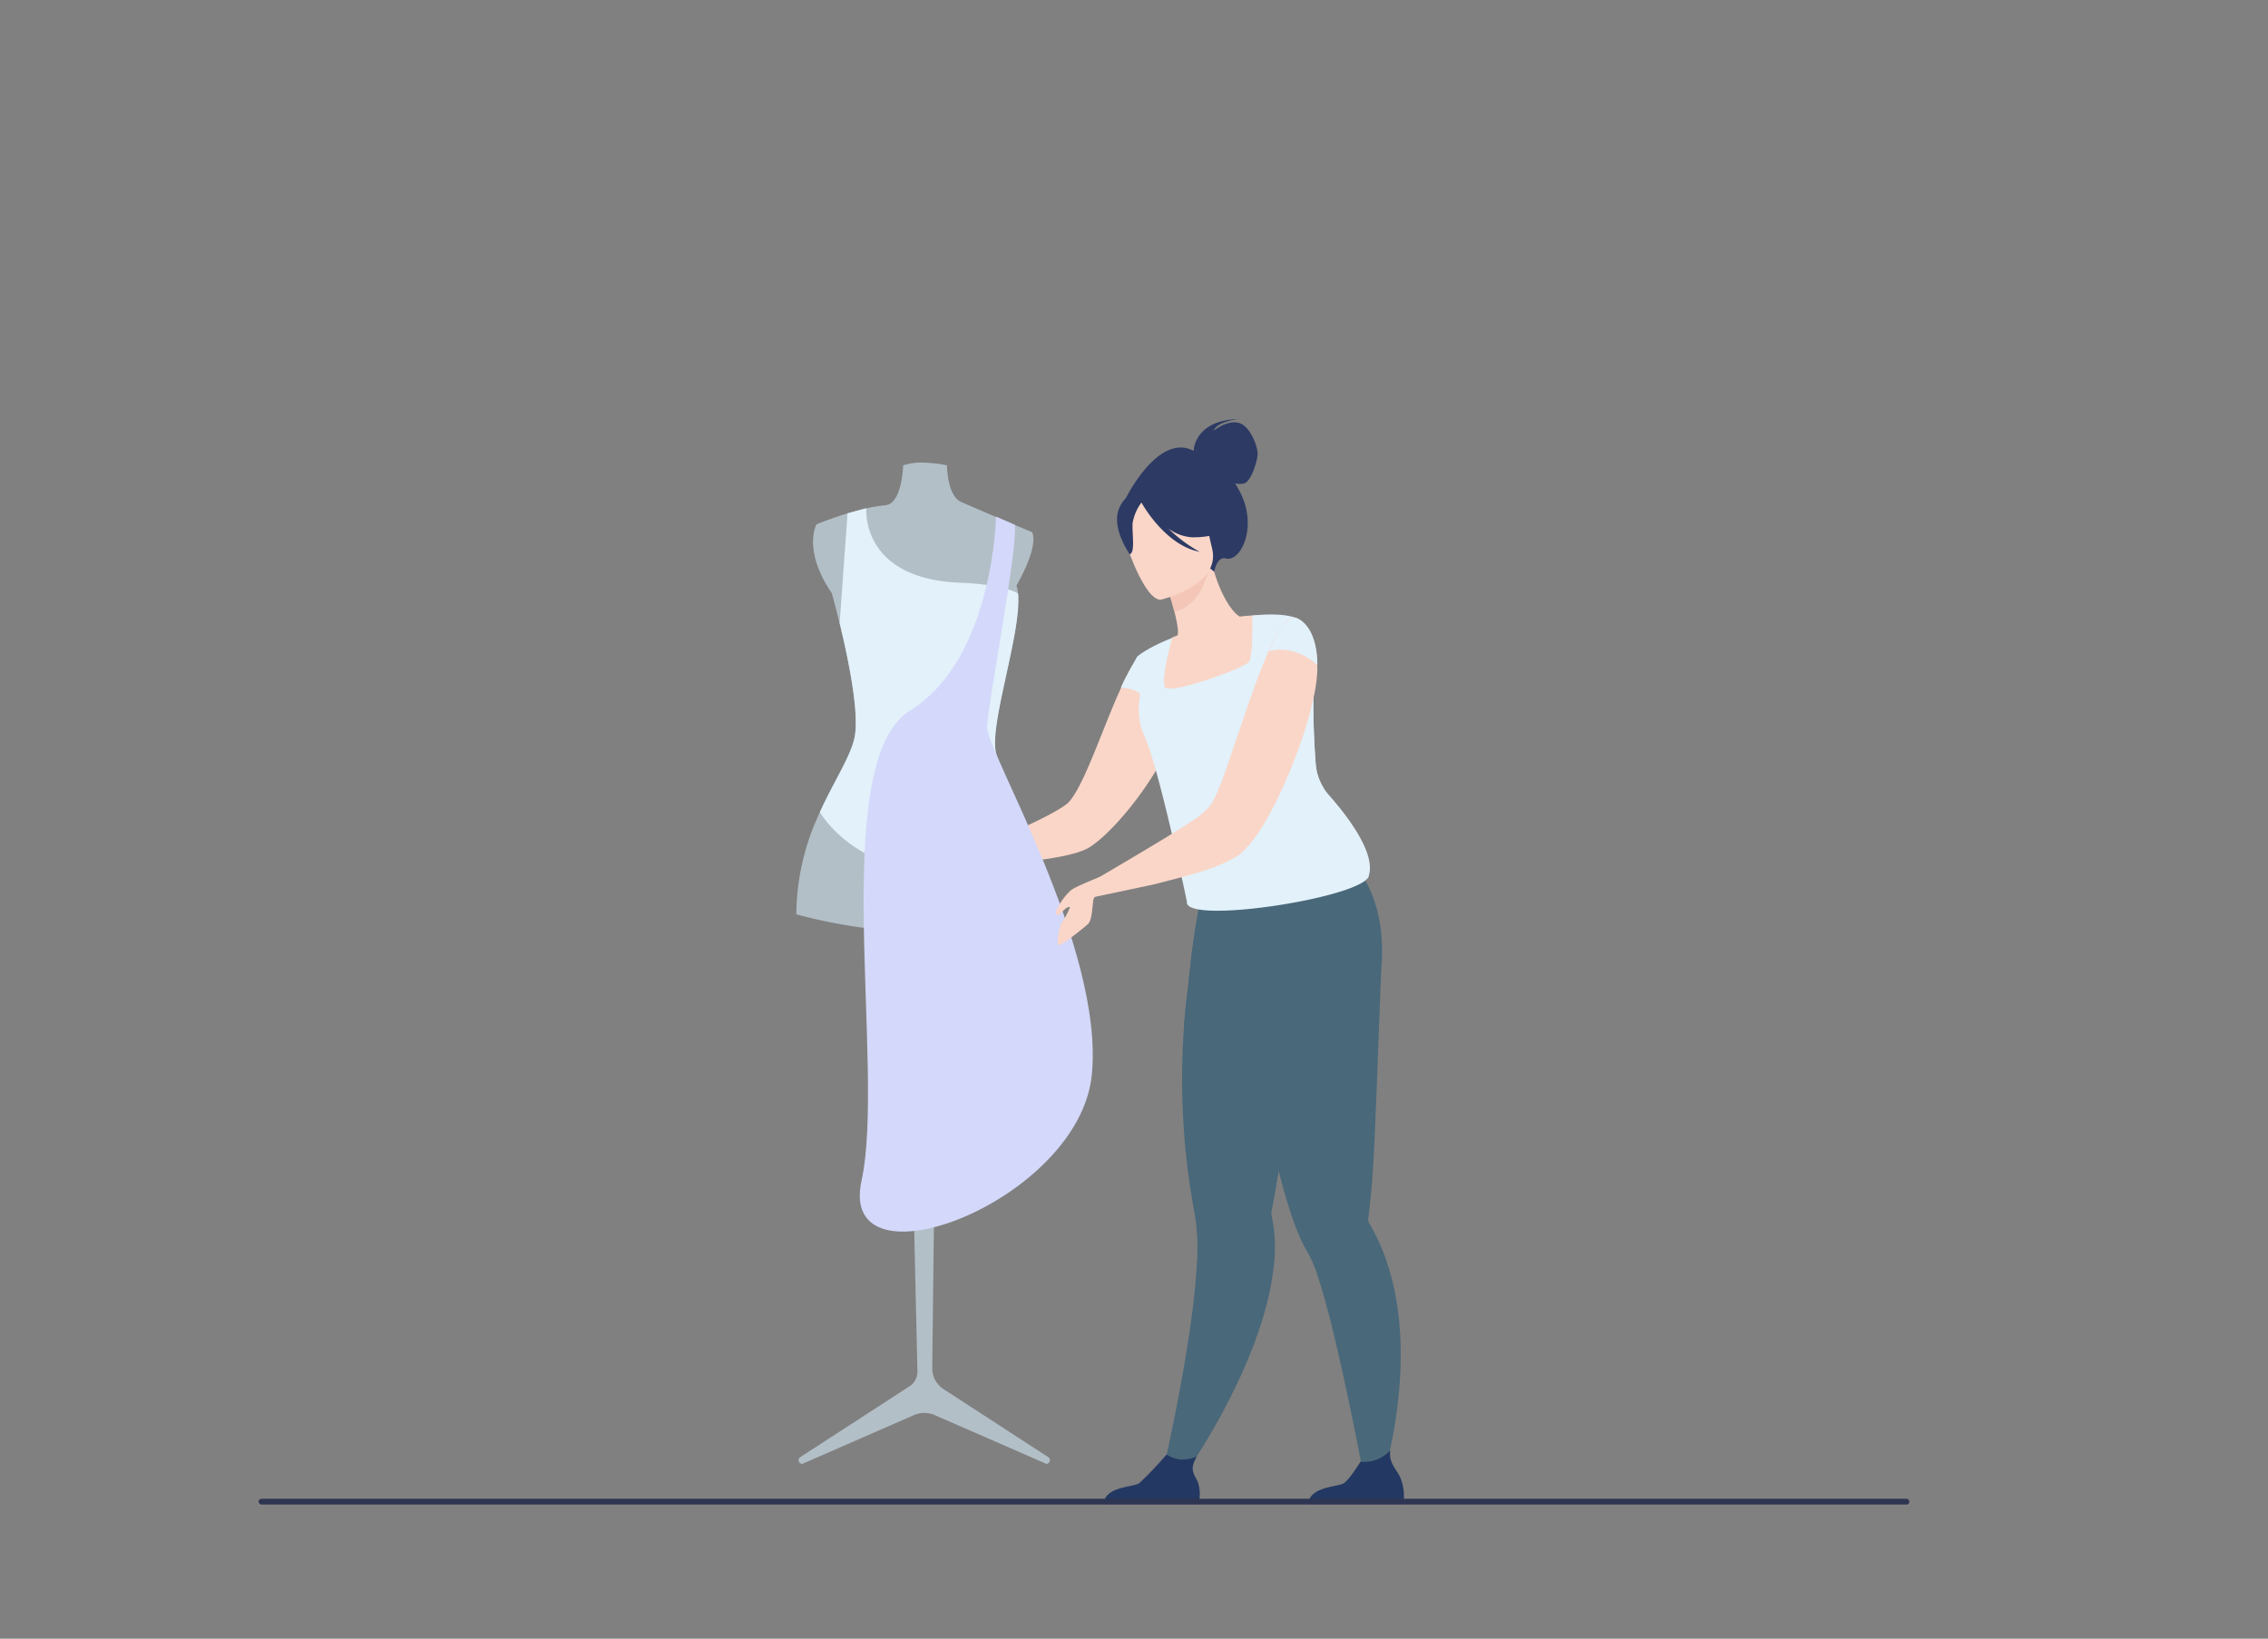 <svg id="_ëîé_1" data-name="‘ëîé_1" xmlns="http://www.w3.org/2000/svg" viewBox="0 0 512 370"><rect x="0" y="0" width="512" height="370" fill="#808080" stroke="none"/><defs><style>.cls-1{fill:#b3bfc7;}.cls-2{fill:#e2f1fa;}.cls-3{fill:#49687a;}.cls-4{fill:#fad6c8;}.cls-5{fill:#2c3a64;}.cls-6{fill:#f4c6b8;}.cls-7{fill:#233862;}.cls-8{fill:#d4d8fa;}.cls-9{fill:#2e3552;}</style></defs><path class="cls-1" d="M230.27,197.78c.82,5,1.38,8.66,1.38,8.66-6.16,2.68-13.2,3.78-20.07,4-2.29.07-4.56.05-6.78-.05-3.45-.16-6.76-.48-9.78-.89a114.78,114.78,0,0,1-15.25-3.06,54.56,54.56,0,0,1,5.3-23c3.19-7,6.81-12.36,7.8-16.7,1.25-5.44-1.4-18.12-3.32-26-1-4-1.76-6.79-1.76-6.79-6.68-9.8-3.47-15.55-3.47-15.55s3.11-1.3,7-2.48l.06,0c1.34-.41,2.76-.8,4.18-1.13a34,34,0,0,1,4.32-.71c3.81-.33,4-9,4-9a13.5,13.5,0,0,1,5.28-.59,27.81,27.81,0,0,1,4.62.59s0,6.84,3.2,8.26c1.64.73,4.78,2.07,7.84,3.37h0l.31.13,1,.43,1.31.55.64.27,1,.43,3.95,1.66c1.43,3.69-3.56,12-3.56,12a8.8,8.8,0,0,1,.34,1.87l0,.31a45.51,45.51,0,0,1-1.11,10.45c-1.36,7.14-3.51,15.32-4,20.82a13.48,13.48,0,0,0,.18,4.65.74.74,0,0,0,0,.14c.21.64.45,1.5.7,2.55C227.07,178.67,229,189.9,230.27,197.78Z"/><path class="cls-1" d="M236.63,329,213,313.65a5.61,5.61,0,0,1-2.55-4.78l1.42-119.15c0-1-2.36-2.1-3.4-2.1s-4.11.44-4.11,1.47l2.75,120.56a3.88,3.88,0,0,1-1.76,3.35l-24.68,16a.83.83,0,0,0,.46,1.53h0l25.17-11a5.92,5.92,0,0,1,4.74,0l25.18,11A.83.83,0,0,0,236.63,329Z"/><path class="cls-2" d="M230.27,197.78a80.15,80.15,0,0,1-18.53-.1,55.63,55.63,0,0,1-7.26-1.41c-7.5-2-14.77-5.83-19.41-12.87,3.19-7,6.81-12.36,7.8-16.7,1.25-5.44-1.4-18.12-3.32-26l1.78-24.82h.06l4.18-1.13s-1.42,15.89,21.09,16.82c7.08.3,11.06,1.26,13.19,2.45.81,9-6.87,30.42-4.89,36.37C226.35,174.51,228.76,188.48,230.27,197.78Z"/><path class="cls-3" d="M262.47,332.42l4.27,1.59s18.56-25.74,20.84-48.39a34.36,34.36,0,0,0-.61-11.57l.5-2.87c.15-.86.33-1.89.53-3.06l2.39-13.58c2.18-12.39,5-28.23,7.21-39.88l-1.15-.37-12.46-4-2.57-8.18-9.28-2.44s-2.07,4-3.92,23.2c-.35,2.51-.66,5.28-.89,8.29a164.59,164.59,0,0,0,.88,33.54c.43,3.32,1,6.76,1.63,10.29a46.1,46.1,0,0,1,.36,10.16C269.26,303.65,262.47,332.42,262.47,332.42Z"/><path class="cls-3" d="M267.33,231.14l20.14,40c.15-.86.33-1.89.53-3.06l2.39-13.58c2.18-12.39,5-28.23,7.21-39.88l-1.15-.37-12.46-4-2.57-8.18-9.28-2.44s-2.07,4-3.92,23.2C267.87,225.36,267.56,228.13,267.33,231.14Z"/><path class="cls-3" d="M276.19,204.79l.47-4c7.81,2.08,28.68-5.8,28.68-5.8s7.57,6.66,6.57,22.6c-.48,7.78-1.37,40.86-2.29,50.64-.34,3.55-.63,6.07-.75,7.08h0a1.42,1.42,0,0,0,.22.87,45.74,45.74,0,0,1,3.42,7.18c9.08,24.2-1.4,54-1.4,54l-2.72-1.1s-6-33.16-10.81-47.81a29.08,29.08,0,0,0-2.33-5.61c-2.11-3.4-4.06-9-5.84-15.56-3.35-12.5-6.05-28.75-7.85-41.29C281.31,226,276.19,204.79,276.19,204.79Z"/><path class="cls-4" d="M220.11,191.5l.59,3.91s.25,0,.71,0c1.42-.09,4.88-.29,8.79-.71,5.89-.58,12.87-1.62,15.65-3.33,4.24-2.59,11.19-10.51,15.72-18.43a5.57,5.57,0,0,0,.32-.58c2.36-4.21,4-8.38,4.14-11.71a16.65,16.65,0,0,0-.55-5.3,13.75,13.75,0,0,0-2.39-4.79,2.32,2.32,0,0,0-.46-.54,11,11,0,0,0-3.07-2.62c-.77-.33-1.62.06-2.49,1v0a14.75,14.75,0,0,0-2.23,3.3.15.15,0,0,0-.06.1c-.17.29-.33.61-.52,1a.64.64,0,0,0-.13.22c-.36.75-.71,1.52-1.07,2.33-4,8.67-8.21,21.79-11.74,25.71-1.51,1.68-8.47,5-14,7.43C223.35,190.21,220.11,191.5,220.11,191.5Z"/><path class="cls-4" d="M261.27,156.29a24.32,24.32,0,0,0,9,2.11c13.43.74,16.48-11,17-18.85a11.15,11.15,0,0,0-4.61-.58c-.95.05-1.95.15-2.77.25-1.64-.86-4.59-5-6.3-12l-.58.27L263.35,132s1,3.16,1.79,6.17c.6,2.36,1,4.65.67,5.28l-1.23.51h0A66.71,66.71,0,0,0,261.27,156.29Z"/><path class="cls-2" d="M257.91,165.1c.1.27.21.53.33.8,3.4,7.33,9.7,37.67,9.7,37.67-.9,5.46,41-1.07,41.11-6,1.47-5.26-5.24-13.73-9-18a11.65,11.65,0,0,1-1.27-1.71,11.84,11.84,0,0,1-1.72-5,173.18,173.18,0,0,1-.52-17.65h0c-.74-.55-1.46-1.06-2.12-1.54a18.77,18.77,0,0,1-2.58-2.14,3.89,3.89,0,0,1-1.24-2.44,12.7,12.7,0,0,1,.05-2c0-.33.07-.65.12-1a28,28,0,0,1,1.95-6.5c-3.6-1.46-10-.59-10-.59s0,.35,0,.94c0,2.34,0,8.35-.75,9.48-.94,1.42-18.11,7.62-19,5.7s1.55-10.74,1.64-11.08h0c-5.74,2.26-7.8,4.15-7.8,4.15C260.24,150.4,255.23,158,257.91,165.1Z"/><path class="cls-5" d="M269.47,101.81c0-.58.47-6.86,10-7.19,0,0-4.7.56-5.51,2.63,0,0,3.2-2.55,5.8-1.73s4.14,5.38,4.15,6.89-1.43,6.34-3.08,6.75a5,5,0,0,1-2,0,23.08,23.08,0,0,1,1.28,2.29c3.81,7.83-.12,15.48-3.35,14.64-2.07-.55-2.65,3-2.65,3L254,112.79S261.41,97.51,269.47,101.81Z"/><path class="cls-6" d="M263.35,132s1,3.15,1.79,6.18c5.67-1.59,7.39-7.54,7.9-10.73Z"/><path class="cls-4" d="M262.16,135.38s13.55-3.14,11.47-11.54-1.74-14.48-10.48-12.84-9.62,5.28-9.61,8.25S258.58,136,262.16,135.38Z"/><path class="cls-5" d="M252.78,114.48c1.46-3,3.17-2.89,4.25-2.35a9.72,9.72,0,0,1,12.61-1.08,16.52,16.52,0,0,0,7.61,8.18s-2.08,2.14-8.11,2.09a10,10,0,0,1-5.39-2,32.45,32.45,0,0,0,7.07,5.27c-7.55-1.44-12.62-10.19-13.14-11.12a10.9,10.9,0,0,0-2,4.66c-.14,2.31.65,6.79-.67,7C255.05,125.06,250.6,119.05,252.78,114.48Z"/><path class="cls-2" d="M256.78,148.15s-3.26,5.69-3.75,7.16c0,0,4.23-.17,5.94,3.09C259,158.4,259.38,148.92,256.78,148.15Z"/><path class="cls-2" d="M279.22,193.38c8.26-.09,15.26-8.67,19.54-15.53a11.84,11.84,0,0,1-1.72-5,173.18,173.18,0,0,1-.52-17.65h0c-.74-.55-1.46-1.06-2.12-1.54a18.77,18.77,0,0,1-2.58-2.14C285.05,163,268,193.49,279.22,193.38Z"/><path class="cls-7" d="M295.3,339.59h21.52a11.76,11.76,0,0,0-.61-5.77c-1.08-2.39-2.76-3.47-2.36-6.36a7.77,7.77,0,0,1-6.71,2.57c-.38.61-2.46,3.92-3.73,4.84S295.73,335.52,295.3,339.59Z"/><path class="cls-7" d="M249.1,339.59h21.52s.8-3.43-.61-5.77c-1.25-2.07-.77-3.24.15-4.95a8.3,8.3,0,0,1-3.62.68,7.64,7.64,0,0,1-3.2-1.12,78.75,78.75,0,0,1-6.13,6.44C255.8,335.88,249.53,335.52,249.1,339.59Z"/><path class="cls-4" d="M246.24,199.18l.86,3.34s10.75-2.26,13.11-2.77h0c4-1,8.57-2.14,12.38-3.43a34.09,34.09,0,0,0,6.6-2.94,4.29,4.29,0,0,0,.45-.33c3.79-2.74,8.28-10.83,11.77-19.49.49-1.2.94-2.4,1.39-3.56a88.35,88.35,0,0,0,3.69-12.29,34.71,34.71,0,0,0,.87-5.85,13.18,13.18,0,0,0,0-1.65c-.06-9.38-4.72-10.67-4.72-10.67l-.32-.1c-.81-.12-1.65.42-2.52,1.49A29.14,29.14,0,0,0,286.4,147c-1.84,4.17-3.78,9.57-5.6,14.94-1,2.94-2,5.89-2.94,8.6-.55,1.65-1.1,3.2-1.61,4.63a45.36,45.36,0,0,1-2.72,6.3,15.65,15.65,0,0,1-4,3.59C266.13,187.59,246.24,199.18,246.24,199.18Z"/><path class="cls-2" d="M286.41,147.06c6.22-1.72,11,3.14,11,3.14-.08-9.36-4.74-10.64-4.74-10.64C290.82,138.78,288.65,142,286.41,147.06Z"/><path class="cls-8" d="M224.84,116.64s-.5,32.07-19.35,43.77-5.46,80.72-11,106.18,49.22,4.69,52-24-23.88-73-23.65-78.51,7-40.61,6.25-45.58Z"/><path class="cls-4" d="M248.31,198s-5.47,2.14-6.53,3a13.5,13.5,0,0,0-3.46,5s0,.59.56.59,1.78-2.1,2.67-1.76a18.34,18.34,0,0,1-1.81,3.47c-.67.71-1.05,4.24-.92,5s4.75-2.89,6.68-4.56c1-.88,1-3,1.31-5.46.28-2.13,6.16-3.36,6.16-3.36Z"/><rect class="cls-9" x="58.38" y="338.41" width="372.67" height="1.3" rx="0.65"/></svg>